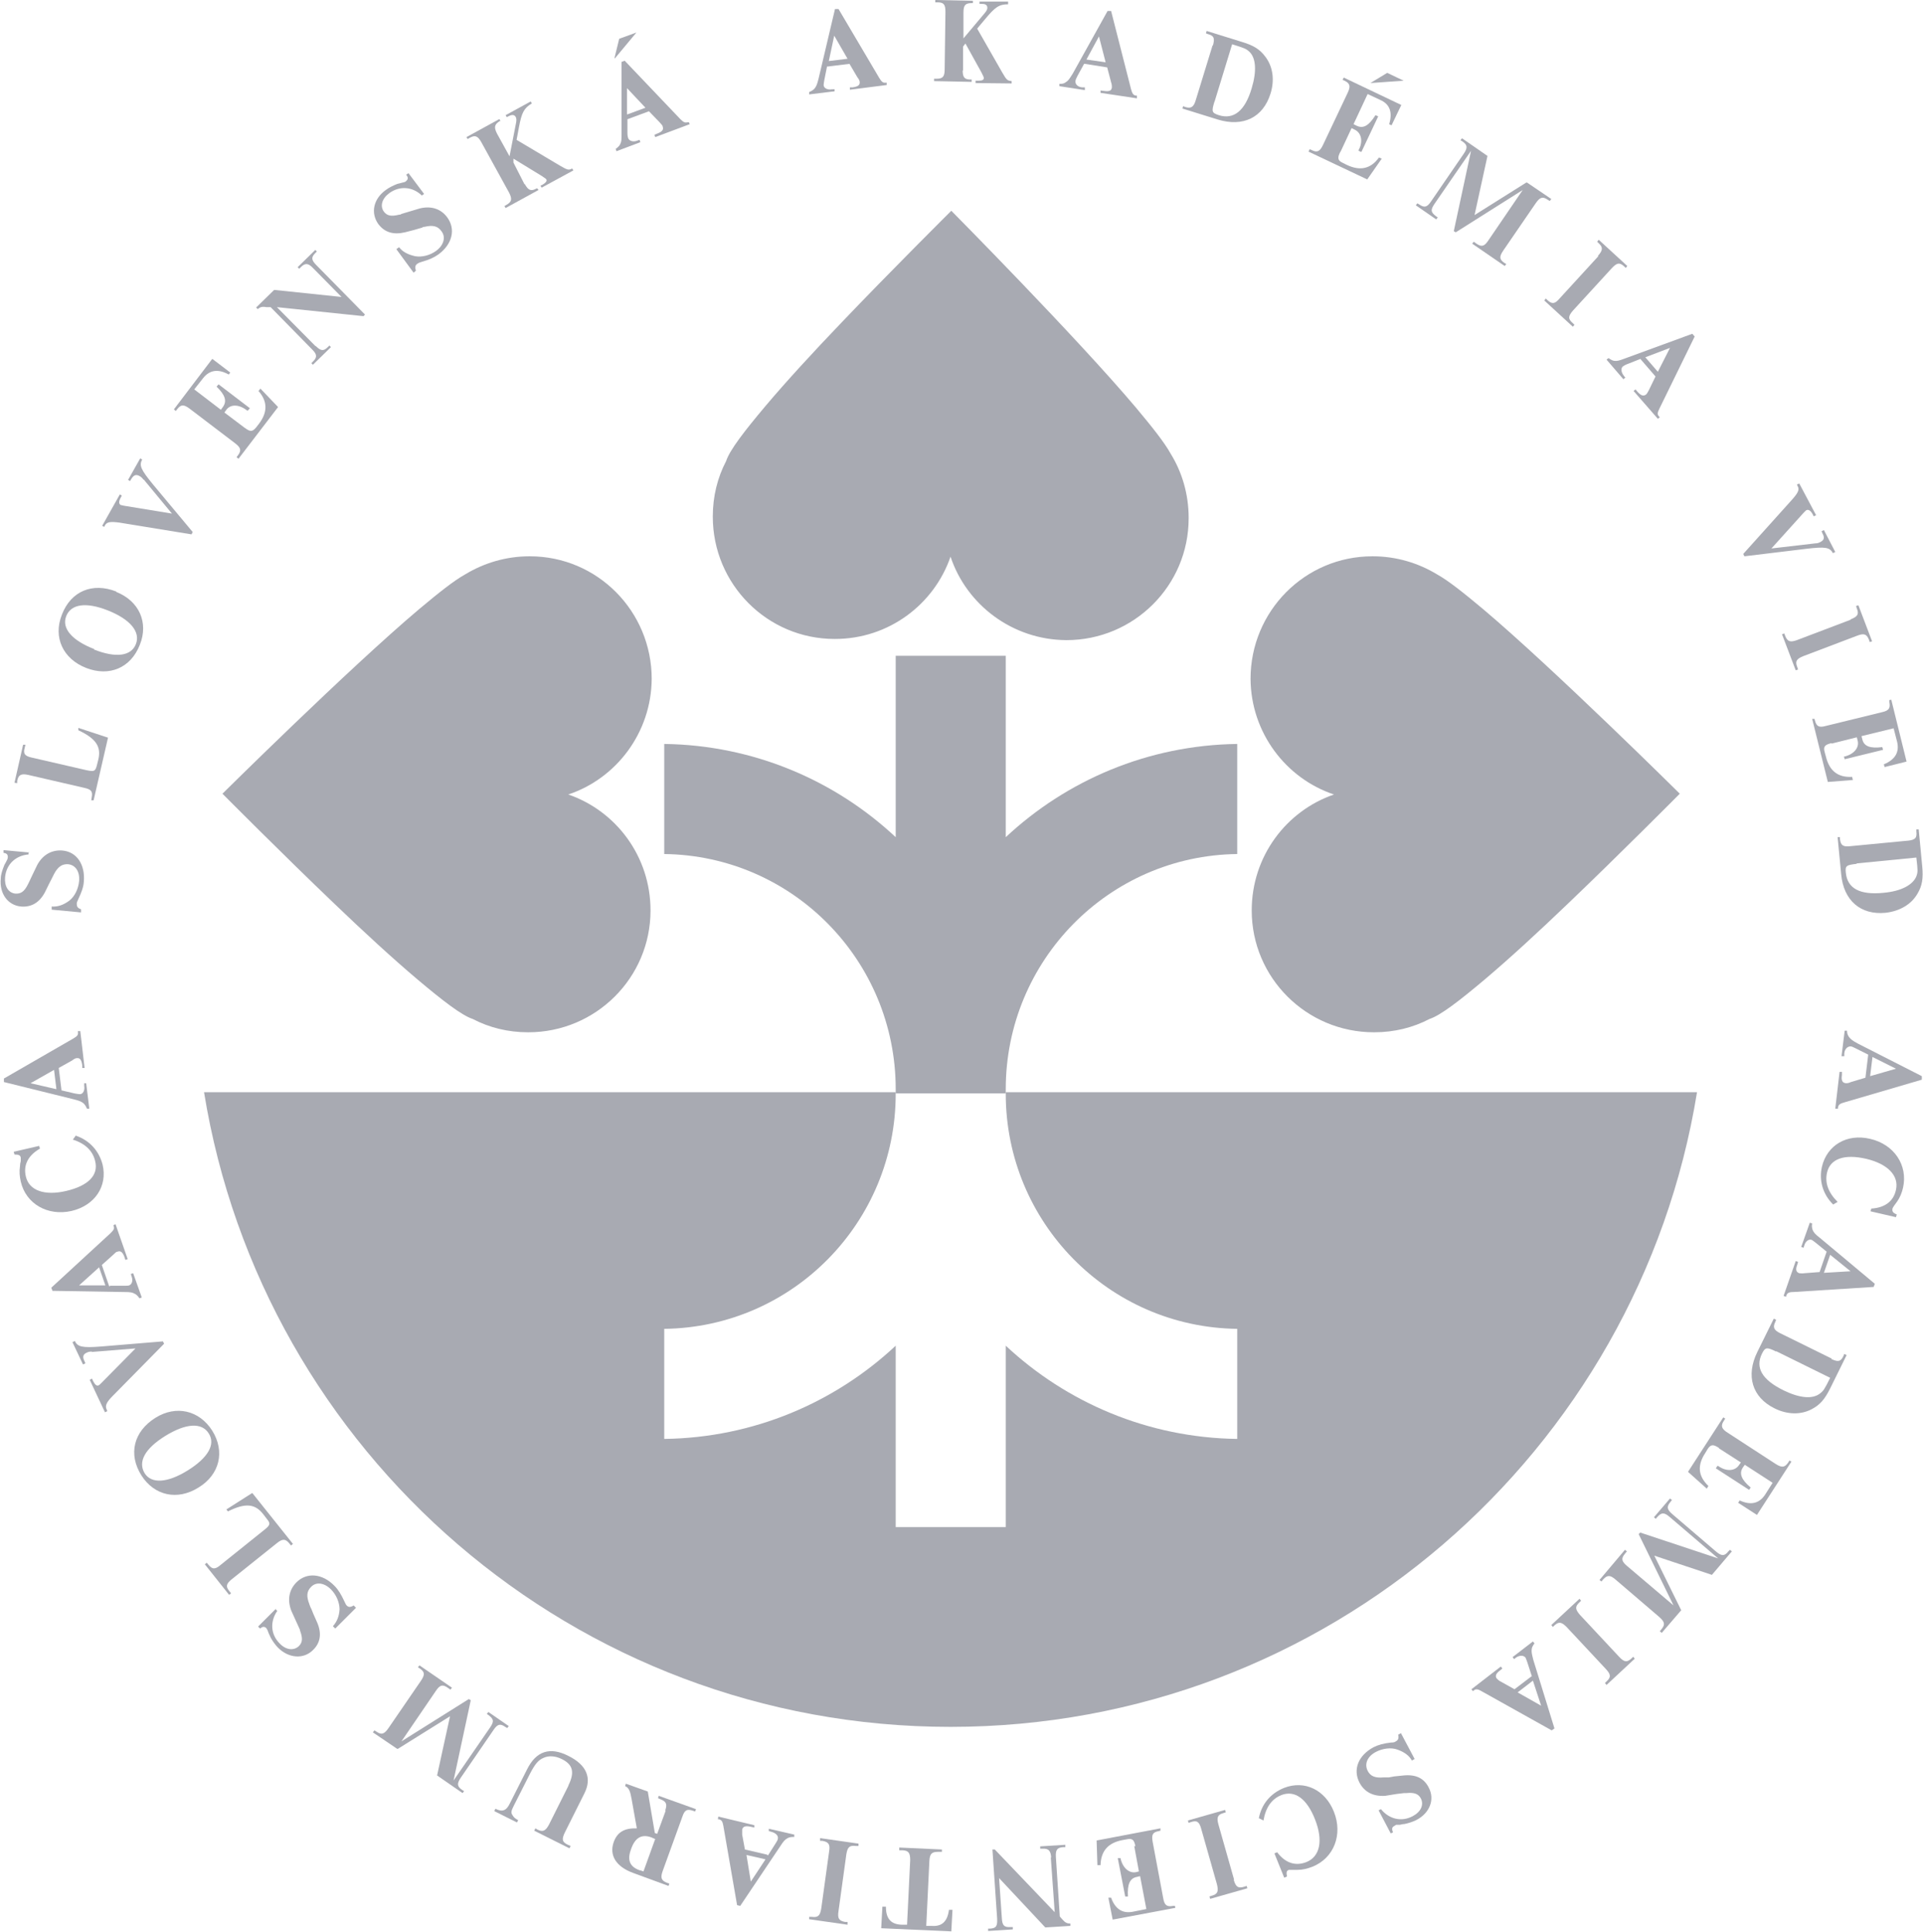 <?xml version="1.0" encoding="UTF-8"?>
<svg xmlns="http://www.w3.org/2000/svg" id="Layer_2" data-name="Layer 2" viewBox="0 0 49.1 49.31">
  <defs>
    <style>
      .cls-1 {
        fill: #a8aab2;
      }
    </style>
  </defs>
  <g id="Layer_1-2" data-name="Layer 1">
    <g>
      <g>
        <g>
          <path class="cls-1" d="M.73,21.74v.07c-.34.03-.57.26-.6.58-.02.23.08.4.26.42.14.01.23-.05.32-.23.01-.02.02-.04.03-.06.11-.23.04-.09.21-.44.14-.26.37-.39.64-.37.37.03.59.36.55.8-.01.14-.06.27-.14.44-.03.06-.04.09-.04.12,0,.07.02.11.11.14v.08s-.75-.07-.75-.07v-.08c.16.01.3-.04.45-.15.14-.11.23-.3.25-.5.02-.24-.09-.41-.28-.43-.15-.01-.26.06-.36.25-.01.02-.02.04-.03.06l-.03.06c-.08.16-.03.05-.17.34-.14.27-.35.39-.61.37-.34-.03-.56-.33-.52-.72,0-.09.04-.21.08-.31.02-.05,0-.01.05-.1l.04-.08s.01-.04.01-.05c0-.07-.03-.1-.11-.11v-.07s.65.06.65.06Z"></path>
          <path class="cls-1" d="M2.76,18.82l-.37,1.61h-.06s.01-.07.01-.07c.03-.15,0-.21-.19-.25l-1.43-.33c-.18-.04-.25,0-.28.15v.06s-.07-.01-.07-.01l.22-.97h.06s-.02.08-.02.08c-.04.15,0,.21.19.25l1.39.32c.19.04.22.03.26-.11l.04-.16c.08-.33-.06-.54-.51-.75v-.06s.76.25.76.25Z"></path>
          <path class="cls-1" d="M2.97,15.11c.58.23.83.78.6,1.35-.23.59-.78.82-1.37.59-.59-.23-.85-.78-.62-1.36.23-.6.78-.83,1.39-.59ZM2.4,16.58c.56.22.95.17,1.07-.14.12-.31-.14-.63-.72-.86-.56-.22-.94-.16-1.06.15-.12.31.15.62.72.84Z"></path>
          <path class="cls-1" d="M3.67,12.25c-.04-.05-.07-.08-.11-.1-.09-.05-.15-.02-.21.08l-.03.05-.05-.03.31-.55.05.03c-.08.15-.04.25.28.64l1.01,1.21-.03.06-1.84-.3c-.23-.03-.32-.02-.37.07l-.02.04-.05-.03.45-.8.05.03-.02.04c-.06.1-.06.17-.01.2.01,0,.03.01.09.02l1.22.2-.72-.87Z"></path>
          <path class="cls-1" d="M6.25,10.92c.14.11.2.1.29-.01l.07-.09c.23-.3.22-.58-.01-.84l.05-.06.45.47-1.01,1.32-.05-.04.03-.04c.1-.13.08-.2-.06-.31l-1.17-.89c-.15-.11-.22-.11-.32.02l-.03.04-.05-.04.98-1.29.46.35-.04.05c-.27-.15-.49-.12-.66.1l-.22.28.68.52.05-.07c.11-.15.06-.31-.16-.52l.05-.06.8.61-.05.06h-.02c-.2-.16-.42-.17-.53-.02l-.05.07.53.4Z"></path>
          <path class="cls-1" d="M8.06,8.83c.13.13.2.14.31.03l.04-.04.04.04-.46.45-.04-.04.04-.04c.11-.11.11-.18-.02-.31l-1.06-1.08h-.11c-.11-.02-.16,0-.22.05l-.04-.04.46-.45,1.72.18-.72-.73c-.13-.14-.21-.14-.32-.03l-.04.04-.04-.04.45-.44.04.04-.04.04c-.11.11-.1.18.03.31l1.24,1.26-.04.04-2.21-.23.99,1Z"></path>
          <path class="cls-1" d="M10.83,4.95l-.06.04c-.24-.23-.57-.25-.83-.06-.19.14-.24.33-.14.47.08.11.19.13.39.08.02,0,.04,0,.06-.02.25-.07.09-.03.47-.14.29-.07.54.01.7.23.22.3.13.68-.22.94-.11.08-.24.14-.42.19-.07.02-.09.03-.12.05-.06.04-.07.09-.04.18l-.06.05-.44-.6.07-.05c.09.12.23.19.41.23.17.03.38-.02.54-.14.19-.14.25-.35.13-.5-.09-.13-.22-.16-.43-.11-.02,0-.04,0-.06.02l-.07.02c-.17.05-.06.02-.37.1-.3.07-.52,0-.68-.21-.2-.28-.13-.64.19-.87.08-.06.18-.11.28-.15.05-.02.01,0,.11-.03l.08-.02s.04-.01.05-.03c.05-.04.06-.09,0-.16l.06-.04.39.52Z"></path>
          <path class="cls-1" d="M13.4,4.7c.09.16.16.19.3.11h.02s.03.04.03.04l-.84.46-.03-.05.05-.03c.14-.08.15-.15.07-.31l-.71-1.29c-.09-.16-.16-.19-.3-.11l-.05.03-.03-.05.84-.46.03.05h-.02c-.14.09-.15.16-.07.32l.32.58.16-.82c.02-.09.02-.14,0-.18-.03-.06-.09-.07-.17-.03l-.06.03-.03-.05.64-.35.03.05c-.2.12-.26.23-.33.61l-.06.32,1.11.66c.19.11.22.12.31.07l.03.05-.81.44-.03-.05.06-.03c.08-.05.11-.09.09-.13-.01-.02-.05-.04-.12-.09l-.72-.44v.1s.28.55.28.55Z"></path>
          <path class="cls-1" d="M15.69,1.48l.12-.49.44-.16-.55.66ZM16.02,3.04v.35c0,.07.01.11.02.14.03.07.13.1.23.06l.06-.02.02.06-.61.23-.02-.06s.08-.05.11-.11c.04-.07.04-.12.04-.28v-1.83s.08-.03.08-.03l1.42,1.49c.08.08.12.1.19.08h.03s.02.05.02.05l-.88.33-.02-.06.07-.03c.13-.05.17-.1.14-.18,0-.03-.04-.06-.08-.11l-.27-.28-.54.2ZM16.02,2.92l.46-.17-.47-.5v.67Z"></path>
          <path class="cls-1" d="M21.12,1.68l-.07.35c-.01.06-.02.11-.02.14,0,.08.1.13.21.11h.07s0,.05,0,.05l-.65.08v-.06s.08-.03.13-.08c.05-.06.07-.1.11-.26l.42-1.78h.09s1.04,1.76,1.04,1.76c.06.1.1.13.16.12h.03s0,.06,0,.06l-.94.12v-.06s.07,0,.07,0c.14-.02.19-.06.18-.14,0-.03-.02-.07-.06-.12l-.2-.34-.57.07ZM21.15,1.56l.49-.06-.34-.59-.14.66Z"></path>
          <path class="cls-1" d="M24.58,1.79c0,.18.04.24.2.24h.03s0,.06,0,.06l-.96-.02v-.06s.06,0,.06,0c.16,0,.21-.05.21-.24l.02-1.47c0-.18-.04-.24-.2-.24h-.06s0-.06,0-.06l.96.02v.06s-.03,0-.03,0c-.16,0-.21.05-.21.24v.66s.53-.63.53-.63c.06-.07.08-.11.08-.15,0-.07-.05-.1-.13-.1h-.07s0-.06,0-.06h.73s0,.07,0,.07c-.23,0-.33.07-.58.37l-.21.25.64,1.12c.11.19.13.21.24.22v.06s-.92-.01-.92-.01v-.06s.07,0,.07,0c.1,0,.14-.02.14-.07,0-.02-.02-.06-.06-.14l-.41-.74-.06.08v.62Z"></path>
          <path class="cls-1" d="M27.68,1.63l-.17.31c-.03.06-.05.1-.05.13-.01.08.06.15.17.16h.07s0,.07,0,.07l-.65-.1v-.06c.06,0,.11,0,.16-.04.07-.04.09-.08.18-.22l.89-1.6h.09s.51,2,.51,2c.03.11.06.15.12.16h.03s0,.07,0,.07l-.93-.14v-.06s.08.01.08.01c.14.02.2,0,.21-.09,0-.03,0-.07-.02-.13l-.1-.38-.57-.09ZM27.74,1.52l.49.07-.17-.66-.32.59Z"></path>
          <path class="cls-1" d="M30.97,1.16c.05-.18.03-.25-.13-.29l-.05-.02.02-.06.9.28c.3.09.46.19.6.38.19.25.24.59.13.94-.19.61-.7.86-1.35.66l-.9-.28.02-.06.05.02c.15.05.22,0,.27-.17l.43-1.4ZM31.01,2.59c-.08.26-.07.29.11.35.38.12.67-.11.84-.69.13-.43.11-.77-.06-.93-.09-.08-.12-.09-.44-.19l-.45,1.47Z"></path>
          <path class="cls-1" d="M34.22,3.88c-.08.16-.06.22.07.28l.1.05c.34.16.61.1.82-.19l.07.03-.37.53-1.5-.71.03-.06.05.02c.14.07.21.04.29-.13l.63-1.33c.08-.17.06-.24-.08-.31l-.05-.02.03-.06,1.47.7-.25.52-.06-.03c.09-.3.02-.51-.23-.62l-.32-.15-.36.77.08.04c.17.08.31,0,.48-.27l.07.03-.43.91-.07-.03v-.02c.12-.22.07-.44-.1-.52l-.08-.04-.28.6ZM34.99,2.12l.43-.26.42.2-.85.06Z"></path>
          <path class="cls-1" d="M38.99,4.66l.62.42-.04.05-.05-.03c-.13-.09-.2-.07-.31.09l-.83,1.21c-.1.15-.1.22.03.31l.05.03-.04.05-.83-.57.04-.05.07.05c.13.09.2.07.3-.08l.88-1.29-1.71,1.08-.05-.03.44-2.05-.93,1.35c-.11.16-.1.22.05.33l.03.02-.04.05-.52-.36.04-.05.05.03c.13.09.2.07.3-.08l.83-1.21c.11-.16.1-.23-.03-.32l-.05-.03.04-.05.65.45-.33,1.51,1.32-.83Z"></path>
          <path class="cls-1" d="M40.8,6.53c.13-.14.13-.22.02-.32l-.04-.04.04-.05.73.67-.04.05-.04-.04c-.12-.11-.19-.09-.32.05l-.99,1.08c-.12.14-.13.21,0,.32l.04.04-.04.05-.73-.67.04-.05.04.04c.12.11.19.1.31-.04l.99-1.08Z"></path>
          <path class="cls-1" d="M41.89,9.16l-.33.13c-.06.02-.1.05-.12.06-.06.05-.05.15.02.24l.04.05-.05.04-.43-.5.05-.04s.08.06.14.07c.08.01.12,0,.28-.06l1.72-.63.06.07-.9,1.84c-.05.1-.06.15-.01.2l.02.02-.05.04-.62-.71.05-.04.05.06c.09.1.15.12.22.07.02-.02.04-.05.07-.11l.17-.35-.38-.44ZM42.01,9.12l.32.37.31-.61-.63.24Z"></path>
          <path class="cls-1" d="M46.35,13.87c.07,0,.1-.02.14-.04.09-.05.1-.11.04-.22l-.02-.05.06-.03.29.56-.06.03c-.08-.15-.19-.17-.69-.11l-1.57.19-.03-.06,1.25-1.39c.15-.17.19-.25.14-.34l-.02-.04.06-.03.43.81-.06.03-.02-.04c-.05-.1-.11-.14-.16-.12-.01,0-.03.02-.07.06l-.83.92,1.12-.13Z"></path>
          <path class="cls-1" d="M47.25,15.81c.18-.07.22-.13.16-.28l-.02-.06.06-.02.35.92-.06.02-.02-.06c-.06-.15-.13-.17-.31-.1l-1.37.52c-.17.07-.21.13-.15.28l.02.06-.06.02-.35-.92.06-.02.02.06c.06.15.13.17.3.11l1.37-.52Z"></path>
          <path class="cls-1" d="M46.76,18.97c-.17.04-.21.09-.17.23l.03.11c.09.37.31.54.67.52l.02.08-.64.05-.4-1.61h.06s.01.04.01.04c.04.15.1.19.28.14l1.43-.35c.18-.04.22-.1.19-.26v-.05s.05-.01.05-.01l.39,1.58-.56.14-.02-.07c.29-.12.4-.31.34-.57l-.09-.35-.82.2.02.08c.04.18.2.24.51.2l.02.07-.98.24-.02-.07h.02c.24-.06.38-.23.33-.41l-.02-.08-.64.16Z"></path>
          <path class="cls-1" d="M48.71,21.46c.19-.02.24-.07.22-.23v-.06s.06,0,.06,0l.09.94c.03.31,0,.5-.12.7-.16.28-.46.45-.82.49-.63.06-1.07-.31-1.13-.99l-.09-.94h.06s0,.05,0,.05c.02.16.08.2.26.18l1.46-.14ZM47.41,22.05c-.27.03-.3.05-.28.23.04.4.36.57.96.51.45-.04.75-.2.84-.42.04-.11.04-.14,0-.48l-1.53.15Z"></path>
        </g>
        <g>
          <path class="cls-1" d="M47.7,26.92l-.32-.16c-.06-.03-.1-.05-.13-.05-.08,0-.15.07-.16.18v.07s-.07,0-.07,0l.08-.65h.06c0,.06.01.1.05.16.05.06.08.09.23.17l1.63.83v.09s-1.98.58-1.98.58c-.11.03-.15.06-.16.13v.03s-.07,0-.07,0l.11-.94h.06s0,.08,0,.08c-.02.14.01.2.1.21.03,0,.07,0,.13-.03l.37-.11.07-.58ZM47.81,26.98l-.06.49.66-.19-.6-.3Z"></path>
          <path class="cls-1" d="M46.8,30.74c-.26-.26-.36-.61-.28-.96.13-.55.64-.85,1.23-.71.61.14.97.67.84,1.25-.03.13-.08.25-.15.35-.05.07-.03.04-.08.11-.03.05-.04.06-.04.08-.01.06.01.1.11.14l-.02.07-.65-.15.02-.07c.35-.02.57-.19.63-.48.08-.36-.21-.66-.76-.79-.56-.13-.92,0-1,.35-.06.26.03.51.27.75l-.12.07Z"></path>
          <path class="cls-1" d="M46.64,31.95l-.27-.22c-.05-.04-.09-.07-.11-.08-.07-.03-.16.03-.19.14l-.02.06-.06-.02.22-.62.06.02c-.01.05-.01.1.01.16.03.07.06.11.19.21l1.4,1.17-.03.08-2.05.13c-.12,0-.16.03-.18.09v.03s-.07-.02-.07-.02l.31-.89.06.02-.02.07c-.05.13-.03.19.05.22.03,0,.07.01.13,0l.39-.03.19-.55ZM46.73,32.03l-.16.46.68-.04-.52-.42Z"></path>
          <path class="cls-1" d="M46.76,34.69c.17.08.24.07.31-.08l.02-.05.06.03-.42.85c-.14.28-.26.42-.47.53-.28.15-.63.14-.95-.02-.57-.28-.74-.83-.44-1.44l.42-.85.06.03-.02.05c-.07.14-.04.21.12.29l1.32.65ZM45.35,34.5c-.24-.12-.28-.11-.36.05-.18.36,0,.67.55.94.41.2.74.23.93.08.09-.07.11-.1.26-.4l-1.38-.68Z"></path>
          <path class="cls-1" d="M43.89,36.96c-.15-.1-.21-.09-.29.03l-.06.1c-.21.32-.18.59.08.84l-.04.07-.48-.43.9-1.39.05.03-.03.05c-.09.13-.07.21.09.31l1.23.8c.16.1.23.09.32-.04l.03-.05.05.03-.88,1.36-.48-.31.04-.06c.28.13.5.08.65-.15l.19-.3-.71-.46-.05.07c-.1.15-.04.31.2.51l-.04.06-.85-.55.04-.06h.02c.21.15.43.13.53-.02l.05-.07-.56-.36Z"></path>
          <path class="cls-1" d="M42.92,41.11l-.49.57-.05-.04.04-.05c.1-.12.09-.19-.06-.32l-1.11-.95c-.14-.12-.21-.12-.32,0l-.04.05-.05-.04.65-.77.05.04-.05.06c-.1.12-.09.19.05.31l1.19,1.01-.89-1.82.04-.04,1.99.66-1.24-1.06c-.14-.12-.21-.12-.33.02l-.02.03-.05-.04.41-.48.05.04-.04.05c-.1.12-.09.19.05.31l1.11.95c.14.12.22.13.32,0l.04-.04.05.04-.51.6-1.47-.49.69,1.4Z"></path>
          <path class="cls-1" d="M41.34,42.29c.13.14.2.15.32.04l.04-.04.04.05-.72.67-.04-.05.04-.04c.12-.11.11-.18-.02-.32l-1-1.07c-.13-.13-.2-.14-.31-.04l-.04.04-.04-.05.72-.67.04.05-.04.04c-.12.11-.11.18.01.32l1,1.07Z"></path>
          <path class="cls-1" d="M39.11,42.78l-.11-.34c-.02-.06-.04-.11-.05-.13-.05-.06-.15-.06-.24,0l-.05.04-.04-.05.52-.4.04.05s-.06.07-.07.14c-.01.08,0,.12.04.28l.54,1.75-.07.05-1.79-1c-.1-.06-.15-.06-.2-.02l-.02.02-.04-.05.75-.58.04.05-.06.05c-.11.08-.13.15-.08.21.02.02.05.05.11.08l.34.19.46-.35ZM39.14,42.9l-.39.3.6.34-.21-.64Z"></path>
          <path class="cls-1" d="M35.2,46.21l.06-.03c.21.26.53.33.81.18.21-.11.29-.29.21-.45-.06-.12-.17-.16-.37-.14-.02,0-.04,0-.06,0-.26.03-.1.01-.48.07-.3.02-.53-.09-.66-.34-.17-.33-.03-.69.36-.9.12-.06.26-.1.45-.12.07,0,.09-.01.12-.03.06-.03.08-.08.06-.17l.07-.04.35.66-.07.04c-.07-.13-.2-.22-.37-.28-.16-.06-.38-.03-.55.06-.21.11-.3.3-.21.48.07.14.19.19.41.17.02,0,.04,0,.06,0h.07c.18-.03.06-.02.38-.05.31-.03.52.07.64.31.16.3.03.65-.32.83-.08.04-.2.08-.3.1-.05,0-.01,0-.12.02h-.09s-.04.02-.05.03c-.06.03-.07.08-.03.16l-.06.03-.3-.57Z"></path>
          <path class="cls-1" d="M32.14,46.42c.07-.37.3-.64.64-.78.53-.21,1.06.05,1.28.61.23.58,0,1.18-.55,1.4-.13.05-.25.08-.38.08-.09,0-.05,0-.13,0-.06,0-.07,0-.09,0-.06.02-.07.06-.05.17l-.07.03-.25-.62.07-.03c.21.28.47.36.75.25.34-.14.43-.54.22-1.08-.21-.54-.52-.76-.86-.63-.25.1-.4.31-.46.65l-.12-.06Z"></path>
          <path class="cls-1" d="M31.5,47.98c.05.18.11.23.27.18l.06-.02.02.06-.95.27-.02-.06.06-.02c.15-.04.18-.11.13-.3l-.4-1.41c-.05-.18-.11-.22-.26-.17l-.06.02-.02-.06.95-.27.02.06-.06.02c-.15.04-.18.11-.13.29l.4,1.41Z"></path>
          <path class="cls-1" d="M28.99,47.13c-.03-.17-.08-.21-.22-.18l-.11.02c-.37.07-.55.28-.56.64h-.08s-.02-.63-.02-.63l1.63-.31v.06s-.04.01-.04.01c-.16.03-.19.09-.16.27l.27,1.44c.03.18.09.23.25.2h.05s.01.05.01.05l-1.6.3-.11-.56h.07c.1.28.28.41.55.36l.35-.07-.16-.84-.08.02c-.18.03-.25.19-.23.5h-.07s-.19-.98-.19-.98h.07s0,0,0,0c.05.24.21.39.39.36l.08-.02-.12-.65Z"></path>
          <path class="cls-1" d="M26.84,47.42c-.01-.18-.07-.24-.22-.23h-.06s0-.06,0-.06l.64-.04v.06s-.05,0-.05,0c-.16.01-.2.07-.19.25l.1,1.52.07.08c.07.08.12.1.2.1v.06s-.64.04-.64.04l-1.18-1.26.07,1.02c.01.19.06.24.22.23h.06s0,.06,0,.06l-.63.04v-.06s.05,0,.05,0c.16-.01.19-.07.18-.26l-.12-1.76h.06s1.53,1.6,1.53,1.6l-.1-1.4Z"></path>
          <path class="cls-1" d="M23.24,47.48c0-.18-.04-.24-.19-.25h-.09s0-.07,0-.07l1.09.05v.06s-.1,0-.1,0c-.16,0-.21.05-.22.23l-.08,1.66h.14c.26.02.4-.11.44-.41h.09s-.03.55-.03.55l-1.79-.08.03-.55h.09c0,.31.13.45.4.46h.14s.08-1.65.08-1.65Z"></path>
          <path class="cls-1" d="M21.41,48.78c-.03.19.01.25.17.28h.06s0,.07,0,.07l-.98-.14v-.06s.07,0,.07,0c.16.02.21-.03.24-.22l.2-1.45c.03-.18-.01-.24-.17-.27h-.06s0-.07,0-.07l.98.14v.06s-.07,0-.07,0c-.16-.02-.21.03-.24.21l-.2,1.45Z"></path>
          <path class="cls-1" d="M19.61,47.36l.19-.3c.04-.06.06-.1.06-.12.02-.08-.05-.15-.16-.18l-.07-.02v-.06s.65.15.65.15v.06c-.07,0-.11,0-.17.03-.07.04-.1.07-.19.21l-1.02,1.52-.08-.02-.35-2.02c-.02-.11-.04-.15-.11-.17h-.03s.01-.07.01-.07l.92.22v.06s-.09-.02-.09-.02c-.13-.03-.2-.01-.22.07,0,.03,0,.07,0,.13l.07.38.56.13ZM19.54,47.46l-.48-.11.11.68.37-.56Z"></path>
          <path class="cls-1" d="M16.98,46.23c.06-.17.04-.24-.11-.3l-.07-.03.02-.06.95.34-.02.06-.06-.02c-.15-.05-.21-.02-.27.16l-.5,1.38c-.06.17-.04.24.11.3l.06.02-.02.06-.9-.33c-.44-.16-.62-.45-.5-.79.09-.25.27-.36.59-.35l-.13-.73c-.04-.23-.07-.3-.17-.35l.02-.06.56.2.18,1.06.06.02.22-.6ZM16.72,46.94s-.07-.03-.09-.04c-.25-.09-.42.01-.52.31-.1.27-.03.44.22.53.03,0,.06.02.1.03l.3-.83Z"></path>
          <path class="cls-1" d="M14.51,45.58c.17-.34.12-.54-.17-.68-.16-.08-.33-.09-.46-.03-.14.06-.22.16-.35.41l-.41.81c-.07.14-.08.18-.03.25.03.05.06.08.14.12l-.03.06-.58-.29.03-.06c.18.09.28.05.37-.14l.44-.87c.23-.46.58-.58,1.05-.34.47.23.61.57.41.96l-.5,1c-.08.17-.07.24.08.31l.07.03-.03.06-.9-.45.03-.06.05.03c.14.07.21.04.3-.13l.5-1Z"></path>
          <path class="cls-1" d="M10.14,44.64l-.62-.42.04-.05.05.03c.13.09.2.07.31-.09l.83-1.21c.1-.15.1-.22-.03-.31l-.05-.03.04-.05.83.57-.04.05-.07-.05c-.13-.09-.2-.07-.3.08l-.88,1.29,1.72-1.08.05.03-.44,2.05.93-1.35c.11-.16.1-.22-.05-.33l-.03-.02.04-.05.52.36-.04.05-.05-.03c-.13-.09-.2-.07-.3.08l-.83,1.21c-.11.16-.1.23.03.32l.05.03-.04.05-.65-.45.33-1.51-1.33.83Z"></path>
          <path class="cls-1" d="M7.03,41.07l.05.05c-.19.27-.17.6.06.83.16.17.36.19.49.07.1-.1.1-.21.03-.4,0-.02-.01-.04-.02-.06-.11-.24-.04-.09-.2-.44-.11-.28-.06-.54.13-.73.26-.26.66-.23.97.09.1.1.17.22.25.39.03.06.04.09.06.11.05.05.1.05.18,0l.06.06-.53.53-.06-.06c.1-.11.16-.25.17-.43,0-.17-.08-.37-.22-.51-.17-.17-.38-.2-.51-.06-.11.11-.12.24-.04.44,0,.02.02.04.02.06l.03.06c.07.17.02.06.15.35.12.28.08.52-.11.7-.24.24-.62.21-.89-.06-.07-.07-.14-.17-.19-.26-.02-.04,0-.01-.05-.11l-.03-.08s-.02-.03-.03-.05c-.05-.05-.1-.04-.16.01l-.05-.05.46-.46Z"></path>
          <path class="cls-1" d="M6.45,38.12l1.03,1.29-.05.04-.04-.05c-.1-.12-.17-.13-.32-.01l-1.15.92c-.15.12-.16.19-.06.31l.04.05-.05.04-.62-.78.05-.04.04.05c.1.12.17.13.32,0l1.11-.89c.15-.12.16-.16.07-.27l-.1-.13c-.21-.27-.46-.29-.9-.07l-.04-.05.66-.42Z"></path>
          <path class="cls-1" d="M3.97,36.19c.53-.33,1.12-.19,1.45.33.33.53.19,1.12-.35,1.45-.54.34-1.13.21-1.46-.31-.34-.54-.2-1.12.36-1.47ZM4.8,37.53c.51-.32.71-.66.53-.94-.18-.29-.59-.26-1.12.07-.51.32-.69.65-.52.94.17.28.58.26,1.11-.07Z"></path>
          <path class="cls-1" d="M2.35,34.5c-.07,0-.1.01-.14.03-.09.04-.11.11-.05.22l.02.05-.06.03-.27-.57.06-.03c.07.15.19.18.68.14l1.57-.13.03.06-1.31,1.33c-.16.16-.2.25-.16.34l.02.05-.06.03-.39-.83.06-.03.02.05c.05.1.1.15.15.12.01,0,.03-.02.07-.06l.87-.88-1.12.09Z"></path>
          <path class="cls-1" d="M2.81,32.82h.35c.07,0,.11,0,.14-.01.07-.03.1-.12.06-.23l-.02-.06.06-.02.22.62-.06.02s-.05-.08-.11-.11c-.07-.04-.11-.05-.28-.05l-1.83-.03-.03-.08,1.51-1.39c.08-.08.11-.12.08-.18v-.03s.05-.02.05-.02l.31.89-.06.02-.02-.07c-.05-.13-.1-.17-.18-.14-.03,0-.06.03-.11.08l-.29.26.19.55ZM2.69,32.81l-.16-.46-.51.46h.67Z"></path>
          <path class="cls-1" d="M1.94,28.99c.35.12.59.39.68.74.13.55-.2,1.04-.79,1.18-.61.14-1.17-.18-1.3-.75-.03-.13-.04-.26-.02-.39.01-.09,0-.05.02-.13,0-.06,0-.07,0-.09-.01-.06-.05-.08-.16-.08l-.02-.07.65-.15.02.07c-.3.17-.43.42-.36.71.08.36.48.5,1.03.37.56-.13.83-.4.74-.76-.06-.26-.25-.45-.57-.55l.08-.11Z"></path>
          <path class="cls-1" d="M1.56,27.83l.34.08c.06.01.11.02.14.02.08,0,.13-.1.11-.21v-.07s.05,0,.05,0l.08.65h-.06s-.03-.08-.08-.13c-.06-.05-.1-.07-.26-.11l-1.78-.44v-.09s1.77-1.02,1.77-1.02c.1-.06.13-.09.12-.16v-.03s.06,0,.06,0l.11.94h-.06s0-.07,0-.07c-.02-.14-.06-.19-.14-.18-.03,0-.07.02-.12.06l-.34.19.07.57ZM1.44,27.8l-.06-.49-.6.34.65.15Z"></path>
        </g>
      </g>
      <path class="cls-1" d="M30.35,13.22h0c0-.61-.17-1.17-.46-1.64-.16-.29-.48-.69-.89-1.18-1.51-1.79-4.71-5.02-4.71-5.02,0,0-1.57,1.56-2.81,2.86-.7.73-1.4,1.49-1.94,2.13-.53.63-.91,1.12-1,1.4-.22.42-.34.9-.34,1.41,0,0,0,0,0,.01,0,1.72,1.39,3.12,3.11,3.12h.01c1.37,0,2.53-.88,2.95-2.1.41,1.23,1.58,2.12,2.95,2.13h.01c1.72,0,3.12-1.39,3.12-3.11h0Z"></path>
      <path class="cls-1" d="M25.68,21.37v-4.63h-2.81v4.63c-1.55-1.45-3.63-2.35-5.91-2.38v2.81c3.28.04,5.91,2.72,5.91,6,0,.03,0,.11,0,.11h2.81s0-.09,0-.11c0-3.28,2.63-5.96,5.91-6v-2.81c-2.28.03-4.36.93-5.91,2.38Z"></path>
      <path class="cls-1" d="M25.68,27.88s0,.03,0,.04c0,3.28,2.63,5.96,5.91,6v2.81c-2.28-.03-4.36-.93-5.91-2.38v4.63h-2.81v-4.63c-1.55,1.45-3.63,2.35-5.91,2.38v-2.81c3.28-.04,5.91-2.72,5.91-6,0,0,0-.03,0-.04H5.21c1.49,9.19,9.45,16.2,19.06,16.2s17.57-7.02,19.06-16.2h-17.65Z"></path>
      <path class="cls-1" d="M13.52,14.2h0c-.6,0-1.16.17-1.64.46-.29.16-.69.48-1.18.89-1.79,1.51-5.02,4.71-5.02,4.71,0,0,1.56,1.57,2.86,2.81.73.7,1.49,1.4,2.13,1.94.63.53,1.12.91,1.4,1,.42.22.9.34,1.41.34,0,0,0,0,.01,0,1.72,0,3.12-1.39,3.12-3.11h0c0-1.38-.88-2.54-2.1-2.96,1.23-.41,2.12-1.58,2.13-2.95h0c0-1.73-1.39-3.13-3.11-3.13h0Z"></path>
      <path class="cls-1" d="M35.05,14.2h0c.6,0,1.16.17,1.64.46.29.16.69.48,1.18.89,1.79,1.51,5.02,4.71,5.02,4.71,0,0-1.56,1.57-2.86,2.81-.73.7-1.49,1.4-2.13,1.94-.63.53-1.12.91-1.4,1-.42.22-.9.34-1.41.34,0,0,0,0-.01,0-1.72,0-3.12-1.39-3.12-3.11h0c0-1.38.88-2.54,2.1-2.96-1.23-.41-2.12-1.58-2.13-2.95h0c0-1.73,1.39-3.13,3.11-3.13h0Z"></path>
    </g>
  </g>
</svg>
